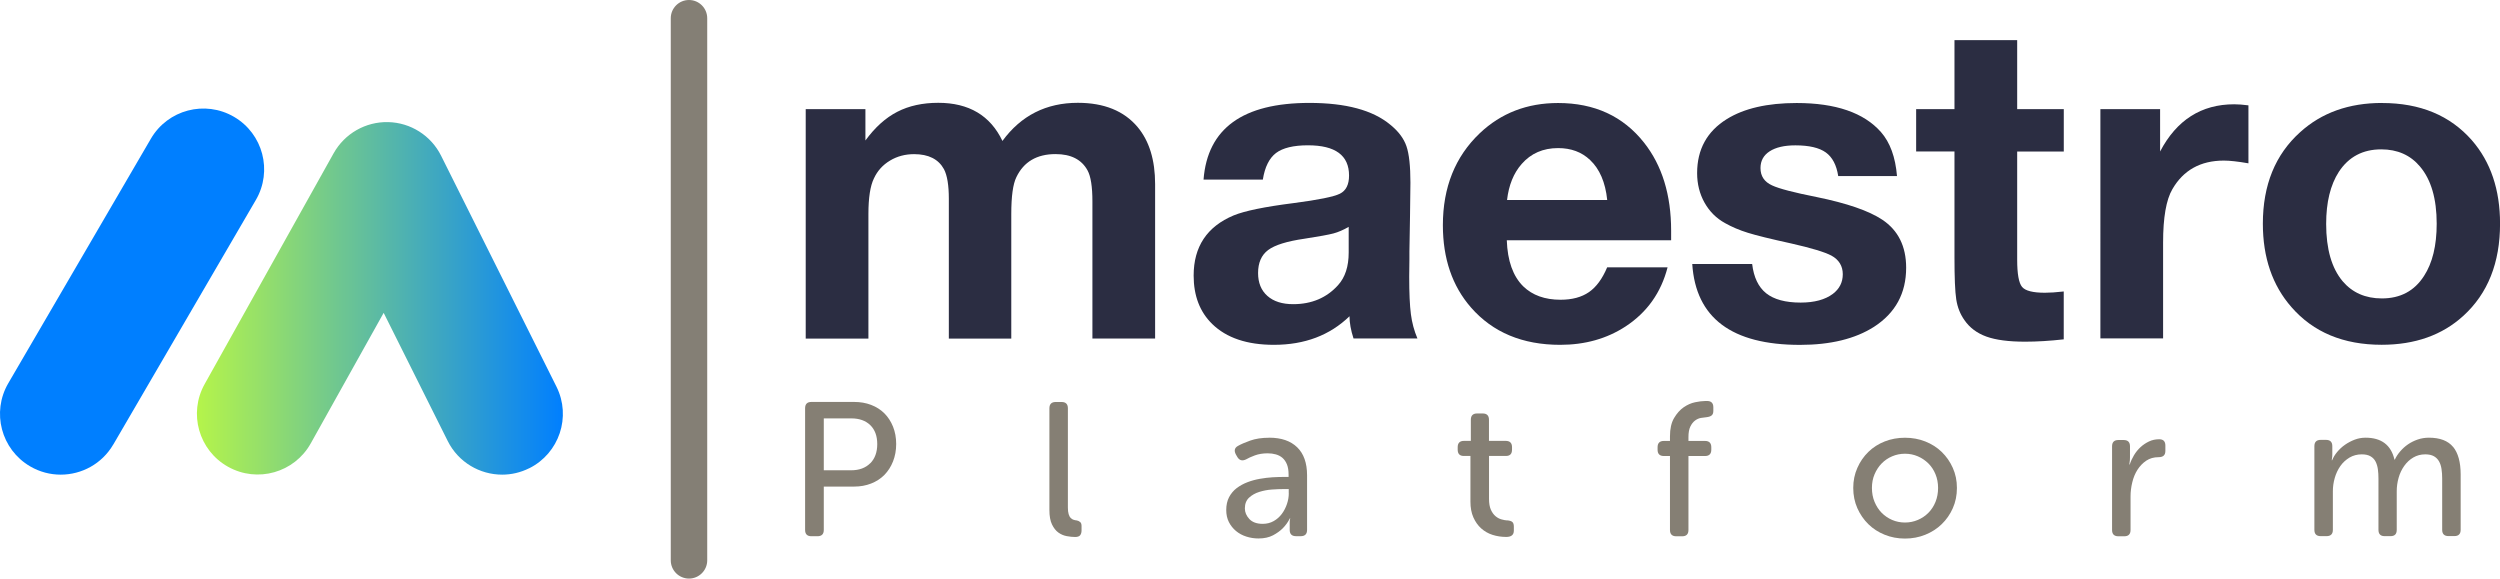 <?xml version="1.0" encoding="UTF-8"?>
<svg id="Layer_1" data-name="Layer 1" xmlns="http://www.w3.org/2000/svg" xmlns:xlink="http://www.w3.org/1999/xlink" viewBox="0 0 492.42 113.96">
  <defs>
    <style>
      .cls-1 {
        fill: #2b2d42;
      }

      .cls-1, .cls-2, .cls-3, .cls-4, .cls-5 {
        stroke-width: 0px;
      }

      .cls-2 {
        fill: #847f75;
      }

      .cls-3 {
        fill: #007fff;
      }

      .cls-4 {
        fill: url(#linear-gradient);
      }

      .cls-5 {
        fill: #857f74;
      }
    </style>
    <linearGradient id="linear-gradient" x1="38.78" y1="58.77" x2="110.87" y2="58.77" gradientUnits="userSpaceOnUse">
      <stop offset="0" stop-color="#b5f44a"/>
      <stop offset="1" stop-color="#007fff"/>
    </linearGradient>
  </defs>
  <path class="cls-3" d="M22.32,87.55l28.08-48.17c3.33-5.71,1.4-13.04-4.31-16.37-5.71-3.33-13.04-1.4-16.37,4.31L1.63,75.49c-3.33,5.71-1.4,13.04,4.31,16.37,1.9,1.11,3.97,1.63,6.02,1.63,4.12,0,8.13-2.13,10.35-5.94Z"/>
  <path class="cls-4" d="M104.25,92.23c5.91-2.96,8.31-10.15,5.36-16.06l-22.73-45.5c-1.98-3.97-6-6.52-10.43-6.62-4.44-.1-8.56,2.26-10.73,6.13l-25.41,45.47c-3.23,5.77-1.16,13.07,4.61,16.29,5.77,3.23,13.07,1.16,16.29-4.61l14.36-25.71,12.62,25.25c2.1,4.2,6.33,6.62,10.72,6.62,1.8,0,3.62-.41,5.34-1.27Z"/>
  <path class="cls-2" d="M135.71,113.96c-1.98,0-3.59-1.61-3.59-3.59V3.59c0-1.98,1.61-3.59,3.59-3.59s3.59,1.61,3.59,3.59v106.78c0,1.98-1.61,3.59-3.59,3.59Z"/>
  <g>
    <g>
      <path class="cls-1" d="M170.46,21.5v6.17c1.89-2.59,3.98-4.47,6.28-5.65,2.29-1.18,4.98-1.77,8.07-1.77,6.03,0,10.25,2.5,12.64,7.51,3.67-5.01,8.62-7.51,14.85-7.51,5.17,0,9.09,1.59,11.76,4.76,2.31,2.75,3.46,6.51,3.46,11.26v30.41h-12.35v-26.99c0-2.92-.32-4.96-.96-6.13-1.17-2.14-3.27-3.21-6.3-3.21-3.7,0-6.27,1.52-7.72,4.55-.67,1.36-1,3.78-1,7.26v24.53h-12.3v-27.53c0-2.67-.32-4.62-.96-5.84-1.08-1.97-3.04-2.96-5.88-2.96-1.75,0-3.34.42-4.75,1.27-1.42.85-2.48,2.02-3.17,3.52-.72,1.47-1.08,3.81-1.08,7.01v24.53h-12.35V21.5h11.76Z"/>
      <path class="cls-1" d="M279.2,66.67h-12.6c-.53-1.64-.79-3.1-.79-4.38-3.87,3.75-8.83,5.63-14.89,5.63-5.28,0-9.33-1.36-12.14-4.09-2.45-2.39-3.67-5.57-3.67-9.55,0-5.7,2.63-9.65,7.88-11.85,2.17-.89,6.09-1.7,11.76-2.42,4.92-.64,7.98-1.26,9.18-1.86,1.19-.6,1.79-1.79,1.79-3.57,0-3.98-2.7-5.96-8.09-5.96-2.86,0-4.96.51-6.3,1.52-1.33,1.02-2.2,2.76-2.59,5.23h-11.68c.78-10.07,7.73-15.1,20.86-15.1,7.17,0,12.49,1.43,15.93,4.3,1.58,1.28,2.64,2.68,3.17,4.21.53,1.53.79,3.94.79,7.22,0,.75-.03,2.91-.08,6.47-.03,1-.07,3.36-.12,7.09v1.59c-.03,1.2-.04,2.31-.04,3.34,0,3.23.11,5.69.33,7.38.22,1.7.65,3.3,1.29,4.8ZM265.64,44.69c-1.06.61-2.06,1.04-3,1.29-.95.25-2.85.6-5.71,1.04-3.45.5-5.83,1.24-7.15,2.23-1.32.99-1.98,2.5-1.98,4.53,0,1.92.61,3.42,1.83,4.5,1.22,1.09,2.92,1.63,5.09,1.63,3.64,0,6.59-1.25,8.84-3.75,1.39-1.53,2.09-3.67,2.09-6.42v-5.05Z"/>
      <path class="cls-1" d="M328.46,52.65c-1.28,4.98-4.03,8.86-8.26,11.64-3.7,2.42-7.99,3.63-12.89,3.63-7.42,0-13.28-2.45-17.56-7.34-3.7-4.23-5.55-9.64-5.55-16.23,0-7.45,2.42-13.49,7.26-18.1,4.2-3.98,9.34-5.96,15.43-5.96,7.17,0,12.82,2.6,16.93,7.8,3.56,4.5,5.34,10.29,5.34,17.35v1.88h-32.37c.14,4.06,1.22,7.09,3.25,9.09,1.81,1.75,4.25,2.63,7.34,2.63,2.28,0,4.14-.5,5.59-1.5,1.45-1,2.64-2.63,3.59-4.88h11.89ZM316.57,39.39c-.36-3.48-1.49-6.1-3.38-7.88-1.64-1.56-3.74-2.34-6.3-2.34-2.95,0-5.34,1.04-7.17,3.13-1.59,1.81-2.54,4.17-2.88,7.09h19.73Z"/>
      <path class="cls-1" d="M373.67,34.68h-11.6c-.33-2.17-1.15-3.72-2.44-4.65-1.29-.93-3.29-1.4-5.99-1.4-2.17,0-3.86.39-5.07,1.17-1.21.78-1.81,1.88-1.81,3.3,0,1.59.76,2.73,2.29,3.42,1.36.64,4.28,1.4,8.76,2.29,5.98,1.22,10.29,2.71,12.93,4.46,3.14,2.09,4.71,5.24,4.71,9.47,0,5.03-2.11,8.91-6.34,11.64-3.7,2.36-8.55,3.55-14.56,3.55-13.46,0-20.54-5.31-21.23-15.93h11.8c.31,2.61,1.22,4.53,2.75,5.76,1.53,1.22,3.8,1.84,6.8,1.84,2.7,0,4.81-.57,6.34-1.71,1.31-1,1.96-2.29,1.96-3.88s-.75-2.86-2.25-3.67c-1.33-.7-3.96-1.49-7.88-2.38-4.06-.89-6.92-1.59-8.57-2.11-1.65-.51-3.15-1.15-4.48-1.9-1.72-.94-3.07-2.29-4.05-4.03-.97-1.74-1.46-3.68-1.46-5.82,0-4.67,1.95-8.22,5.84-10.64,3.39-2.11,7.98-3.17,13.76-3.17,7.7,0,13.24,1.91,16.6,5.71,1.81,2.06,2.86,4.95,3.17,8.68Z"/>
      <path class="cls-1" d="M406.5,21.5v8.34h-9.18v21.31c0,2.81.32,4.59.96,5.36.64.77,2.14,1.15,4.5,1.15.97,0,2.21-.08,3.71-.25v9.43c-2.78.31-5.31.46-7.59.46-3.23,0-5.77-.33-7.63-1-1.86-.67-3.31-1.75-4.34-3.25-.83-1.17-1.37-2.52-1.61-4.07s-.35-4.3-.35-8.28v-20.86h-7.55v-8.34h7.55V7.9h12.35v13.6h9.18Z"/>
      <path class="cls-1" d="M442.87,20.74v11.43c-2.06-.36-3.67-.54-4.84-.54-4.59,0-7.97,1.88-10.14,5.63-1.22,2.09-1.83,5.59-1.83,10.51v18.89h-12.35V21.5h11.76v8.34c3.25-6.2,8.12-9.3,14.6-9.3.78,0,1.71.07,2.79.21Z"/>
      <path class="cls-1" d="M469.19,20.29c7.51,0,13.4,2.45,17.69,7.34,3.7,4.25,5.55,9.73,5.55,16.43,0,7.7-2.41,13.75-7.22,18.14-4.17,3.81-9.54,5.71-16.1,5.71-7.54,0-13.46-2.47-17.77-7.42-3.75-4.28-5.63-9.76-5.63-16.43,0-7.62,2.45-13.62,7.34-18.02,4.23-3.84,9.61-5.76,16.14-5.76ZM469.02,29.42c-3.62,0-6.4,1.47-8.34,4.42-1.67,2.59-2.5,6.01-2.5,10.26,0,4.95,1.08,8.72,3.25,11.3,1.92,2.25,4.49,3.38,7.72,3.38,3.64,0,6.41-1.47,8.3-4.42,1.67-2.56,2.5-5.99,2.5-10.3,0-4.92-1.1-8.68-3.29-11.26-1.89-2.25-4.44-3.38-7.63-3.38Z"/>
    </g>
    <g>
      <path class="cls-5" d="M174.2,81.42c-.72-.72-1.6-1.28-2.62-1.67-1.02-.39-2.13-.58-3.33-.58h-8.43c-.82,0-1.24.41-1.24,1.24v23.97c0,.82.41,1.24,1.24,1.24h1.2c.82,0,1.24-.41,1.24-1.24v-8.54h5.99c1.2,0,2.31-.2,3.33-.6,1.02-.4,1.9-.97,2.62-1.7.72-.74,1.29-1.62,1.7-2.66.41-1.04.62-2.18.62-3.43s-.21-2.38-.62-3.41c-.41-1.02-.98-1.9-1.7-2.62ZM171.41,91.24c-.91.92-2.17,1.39-3.76,1.39h-5.39v-10.22h5.43c1.57,0,2.81.44,3.73,1.33.91.89,1.37,2.13,1.37,3.73s-.46,2.86-1.37,3.78Z"/>
      <path class="cls-5" d="M212.06,102.51c-.2-.02-.4-.07-.6-.13-.2-.06-.39-.18-.56-.36-.18-.17-.31-.42-.41-.75-.1-.32-.15-.75-.15-1.27v-19.58c0-.82-.41-1.24-1.24-1.24h-1.16c-.82,0-1.24.41-1.24,1.24v20.03c0,1.2.17,2.15.51,2.85.34.7.75,1.23,1.25,1.59.5.36,1.05.6,1.65.71s1.15.17,1.65.17c.47,0,.81-.11.99-.34s.28-.54.28-.94v-.9c0-.35-.09-.61-.28-.77s-.42-.27-.69-.32Z"/>
      <path class="cls-5" d="M249.99,86.22c-1.45,0-2.69.19-3.73.56-1.04.37-1.84.72-2.42,1.05-.67.37-.81.94-.41,1.69l.3.52c.4.65.96.8,1.69.45.42-.25,1-.51,1.74-.79.74-.27,1.58-.41,2.53-.41.57,0,1.11.07,1.61.21.5.14.94.37,1.31.69.37.33.67.76.88,1.29s.32,1.19.32,1.97v.49h-.97c-.65,0-1.38.03-2.19.07-.81.05-1.64.15-2.49.3-.85.15-1.67.37-2.45.67-.79.3-1.49.69-2.12,1.16-.62.47-1.12,1.07-1.5,1.78-.37.71-.56,1.55-.56,2.53,0,.9.17,1.69.52,2.38.35.69.82,1.27,1.4,1.76.59.49,1.27.86,2.04,1.1.77.25,1.57.37,2.4.37,1.12,0,2.07-.21,2.85-.62.77-.41,1.41-.87,1.91-1.37.57-.57,1.05-1.24,1.42-1.98h.07c-.02.1-.05.2-.07.3-.02.1-.04.23-.04.37v1.61c0,.82.41,1.24,1.24,1.24h.94c.82,0,1.24-.41,1.24-1.24v-10.75c0-2.42-.65-4.26-1.95-5.52-1.3-1.26-3.13-1.89-5.51-1.89ZM253.85,97.15c0,.7-.12,1.4-.36,2.12-.24.71-.57,1.36-1.01,1.95-.44.59-.97,1.06-1.61,1.42s-1.35.54-2.15.54c-1.17,0-2.05-.32-2.64-.95-.59-.64-.88-1.33-.88-2.08,0-.9.27-1.6.82-2.12.55-.51,1.22-.89,2.02-1.14.8-.25,1.63-.41,2.51-.47.87-.06,1.65-.09,2.32-.09h.97v.82Z"/>
      <path class="cls-5" d="M296.88,102.51c-.35-.02-.73-.09-1.14-.21-.41-.11-.8-.32-1.16-.62-.36-.3-.67-.72-.92-1.27-.25-.55-.37-1.27-.37-2.17v-8.43h3.33c.8,0,1.2-.41,1.2-1.24v-.49c0-.82-.41-1.24-1.24-1.24h-3.3v-4.16c0-.82-.41-1.24-1.24-1.24h-1.09c-.82,0-1.24.41-1.24,1.24v4.16h-1.35c-.82,0-1.24.41-1.24,1.24v.49c0,.82.4,1.24,1.2,1.24h1.31v8.99c0,1.2.19,2.23.58,3.11.39.87.9,1.6,1.54,2.17.64.57,1.38,1,2.23,1.27s1.75.41,2.7.41c1,0,1.5-.41,1.5-1.24v-.79c0-.42-.09-.72-.28-.9s-.53-.29-1.03-.34Z"/>
      <path class="cls-5" d="M336.24,78.99h-.45c-.5,0-1.14.08-1.91.24-.77.16-1.52.49-2.25.99-.72.5-1.35,1.21-1.89,2.12-.54.91-.81,2.12-.81,3.61v.9h-1.2c-.82,0-1.24.41-1.24,1.24v.49c0,.82.41,1.24,1.24,1.24h1.2v14.57c0,.82.41,1.24,1.24,1.24h1.16c.82,0,1.24-.41,1.24-1.24v-14.57h3.26c.82,0,1.24-.41,1.24-1.24v-.49c0-.82-.41-1.24-1.24-1.24h-3.26v-.75c0-.87.12-1.57.37-2.08.25-.51.55-.9.92-1.18.36-.27.75-.45,1.16-.52.41-.07.79-.12,1.14-.15.42-.05.75-.16.97-.34.22-.17.34-.47.34-.9v-.71c0-.82-.41-1.24-1.24-1.24Z"/>
      <path class="cls-5" d="M382.45,89.01c-.92-.89-2-1.57-3.24-2.06-1.24-.49-2.57-.73-3.99-.73s-2.75.24-3.99.73c-1.24.49-2.31,1.17-3.22,2.06s-1.64,1.93-2.17,3.15c-.54,1.21-.81,2.53-.81,3.95s.27,2.78.81,3.99c.54,1.21,1.26,2.26,2.17,3.15.91.89,1.98,1.58,3.22,2.08,1.24.5,2.57.75,3.99.75s2.75-.25,3.99-.75c1.24-.5,2.32-1.19,3.24-2.08.92-.89,1.65-1.93,2.19-3.15.54-1.21.81-2.54.81-3.99s-.27-2.74-.81-3.95c-.54-1.21-1.27-2.26-2.19-3.15ZM381.23,98.86c-.34.84-.81,1.55-1.4,2.15-.6.6-1.29,1.07-2.08,1.4-.79.34-1.63.51-2.53.51s-1.74-.17-2.53-.51c-.79-.34-1.47-.81-2.06-1.4-.59-.6-1.05-1.32-1.4-2.15-.35-.84-.52-1.75-.52-2.75s.17-1.87.52-2.7c.35-.82.82-1.54,1.4-2.13.59-.6,1.27-1.07,2.06-1.4.79-.34,1.63-.51,2.53-.51s1.74.17,2.53.51c.79.34,1.48.81,2.08,1.4.6.6,1.07,1.31,1.4,2.13.34.82.51,1.72.51,2.7s-.17,1.92-.51,2.75Z"/>
      <path class="cls-5" d="M425.29,86.52c-.72,0-1.39.14-2,.43-.61.29-1.17.66-1.67,1.12-.5.46-.93.99-1.29,1.59-.36.6-.64,1.21-.84,1.84h-.07c0-.12.01-.26.04-.41.02-.12.04-.27.06-.45s.02-.36.02-.56v-2.17c0-.82-.41-1.24-1.24-1.24h-1.05c-.82,0-1.24.41-1.24,1.24v16.48c0,.82.41,1.24,1.24,1.24h1.16c.82,0,1.24-.41,1.24-1.24v-6.59c0-.92.11-1.85.34-2.79.22-.94.57-1.77,1.03-2.49.46-.72,1.04-1.32,1.72-1.78.69-.46,1.49-.69,2.42-.69s1.35-.41,1.35-1.24v-1.05c0-.82-.4-1.24-1.2-1.24Z"/>
      <path class="cls-5" d="M483.18,88.03c-1-1.21-2.58-1.82-4.76-1.82-.77,0-1.51.12-2.21.36-.7.24-1.34.56-1.91.95-.58.4-1.09.86-1.54,1.39-.45.52-.8,1.06-1.05,1.61h-.08c-.67-2.87-2.57-4.31-5.69-4.31-.75,0-1.47.13-2.15.39s-1.32.6-1.91,1.01c-.59.41-1.1.89-1.54,1.42s-.77,1.08-.99,1.63h-.07c0-.12.01-.24.04-.34.05-.25.07-.5.07-.75v-1.69c0-.82-.41-1.24-1.24-1.24h-1.05c-.82,0-1.24.41-1.24,1.24v16.48c0,.82.41,1.24,1.24,1.24h1.16c.82,0,1.24-.41,1.24-1.24v-7.6c0-.87.12-1.75.37-2.62.25-.87.62-1.65,1.1-2.34s1.09-1.24,1.8-1.67c.71-.42,1.52-.64,2.42-.64.72,0,1.3.13,1.74.39.44.26.77.61.99,1.05.22.44.37.94.45,1.52s.11,1.17.11,1.8v10.11c0,.82.4,1.24,1.2,1.24h1.2c.8,0,1.2-.41,1.2-1.24v-7.6c0-.9.12-1.78.37-2.66s.62-1.65,1.11-2.34c.49-.69,1.08-1.24,1.78-1.65.7-.41,1.48-.62,2.36-.62.7,0,1.27.13,1.7.37.44.25.77.59,1.01,1.01.24.42.4.92.49,1.5s.13,1.2.13,1.87v10.11c0,.82.41,1.24,1.24,1.24h1.16c.82,0,1.24-.41,1.24-1.24v-10.9c0-2.42-.5-4.24-1.5-5.45Z"/>
    </g>
  </g>
</svg>
